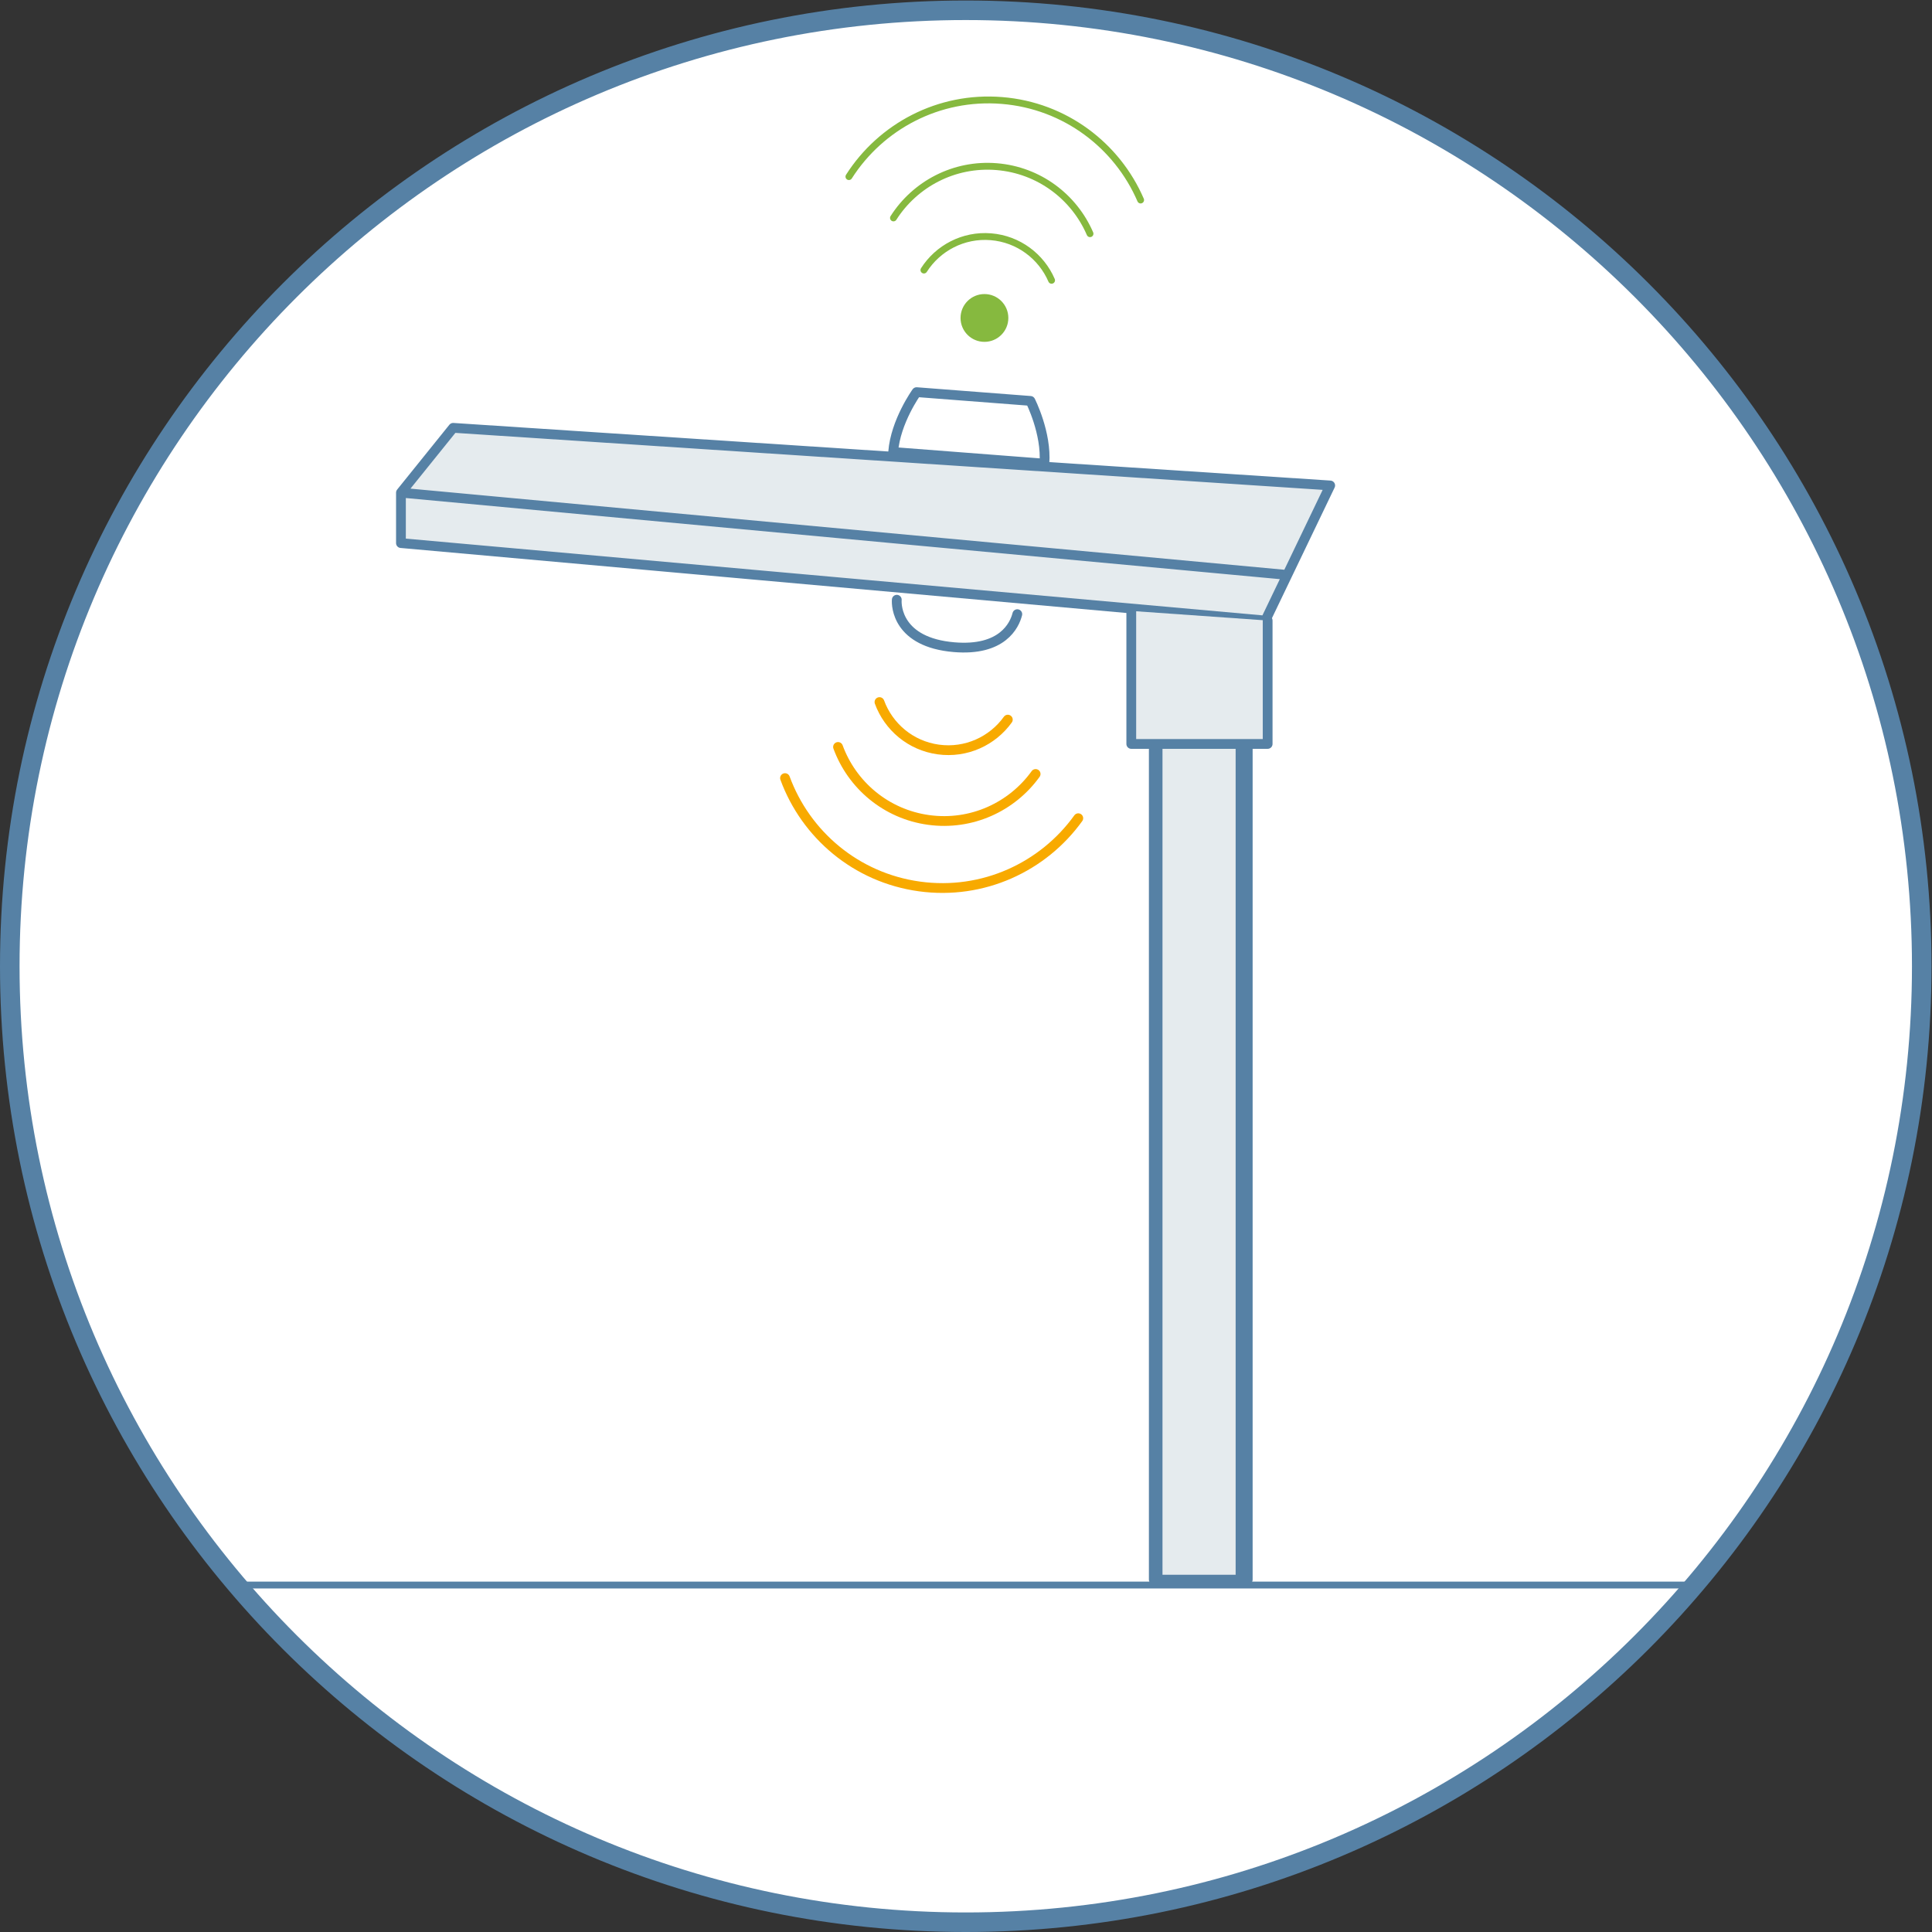 <?xml version="1.0" encoding="UTF-8" standalone="no"?>
<!-- Created with Inkscape (http://www.inkscape.org/) -->

<svg
   version="1.1"
   id="svg2"
   xml:space="preserve"
   width="263.417"
   height="263.416"
   viewBox="0 0 263.417 263.416"
   sodipodi:docname="b0bb465c0f165108d6aae85b63e0ef52-012.pdf"
   xmlns:inkscape="http://www.inkscape.org/namespaces/inkscape"
   xmlns:sodipodi="http://sodipodi.sourceforge.net/DTD/sodipodi-0.dtd"
   xmlns="http://www.w3.org/2000/svg"
   xmlns:svg="http://www.w3.org/2000/svg"><rect x="0" y="0" width="263.417" height="263.416" fill="#333333" stroke="none"/><defs
     id="defs6"><clipPath
       clipPathUnits="userSpaceOnUse"
       id="clipPath16"><path
         d="M 0,202 H 202 V 0 H 0 Z"
         id="path14" /></clipPath></defs><sodipodi:namedview
     id="namedview4"
     pagecolor="#ffffff"
     bordercolor="#666666"
     borderopacity="1.0"
     inkscape:pageshadow="2"
     inkscape:pageopacity="0.0"
     inkscape:pagecheckerboard="0" /><g
     id="g8"
     inkscape:groupmode="layer"
     inkscape:label="b0bb465c0f165108d6aae85b63e0ef52-012"
     transform="matrix(1.333,0,0,-1.333,-1.669,266.951)"><g
       id="g10"><g
         id="g12"
         clip-path="url(#clipPath16)"><g
           id="g18"
           transform="translate(100.033,199.213)"><path
             d="m 0,0 c -54.003,0 -97.781,-43.778 -97.781,-97.781 0,-54.003 43.778,-97.781 97.781,-97.781 54.003,0 97.782,43.778 97.782,97.781 C 97.782,-43.778 54.003,0 0,0"
             style="fill:#ffffff;fill-opacity:1;fill-rule:nonzero;stroke:none"
             id="path20" /></g><g
           id="g22"
           transform="translate(100.033,199.213)"><path
             d="m 0,0 c -54.003,0 -97.781,-43.778 -97.781,-97.781 0,-54.003 43.778,-97.781 97.781,-97.781 54.003,0 97.782,43.778 97.782,97.781 C 97.782,-43.778 54.003,0 0,0 Z"
             style="fill:none;stroke:#5681a5;stroke-width:2;stroke-linecap:butt;stroke-linejoin:miter;stroke-miterlimit:10;stroke-dasharray:none;stroke-opacity:1"
             id="path24" /></g><g
           id="g26"
           transform="translate(173.925,38.139)"><path
             d="M 0,0 H -147.784"
             style="fill:none;stroke:#5681a5;stroke-width:0.7;stroke-linecap:round;stroke-linejoin:round;stroke-miterlimit:10;stroke-dasharray:none;stroke-opacity:1"
             id="path28" /></g><path
           d="m 128.138,38.693 h -8.872 v 85.865 h 8.872 z"
           style="fill:#e5ebee;fill-opacity:1;fill-rule:nonzero;stroke:#5681a5;stroke-width:1;stroke-linecap:round;stroke-linejoin:round;stroke-miterlimit:10;stroke-dasharray:none;stroke-opacity:1"
           id="path30" /><g
           id="g32"
           transform="translate(119.656,39.085)"><path
             d="M 0,0 V 84.999"
             style="fill:#e5ebee;fill-opacity:1;fill-rule:nonzero;stroke:#5681a5;stroke-width:1;stroke-linecap:round;stroke-linejoin:round;stroke-miterlimit:10;stroke-dasharray:none;stroke-opacity:1"
             id="path34" /></g><g
           id="g36"
           transform="translate(128.876,38.693)"><path
             d="M 0,0 V 84.999"
             style="fill:#e5ebee;fill-opacity:1;fill-rule:nonzero;stroke:#5681a5;stroke-width:1;stroke-linecap:round;stroke-linejoin:round;stroke-miterlimit:10;stroke-dasharray:none;stroke-opacity:1"
             id="path38" /></g><g
           id="g40"
           transform="translate(132.889,141.46)"><path
             d="M 0,0 -90.627,8.412 V 3.254 L -2.21,-4.667 4.421,9.149 -85.285,15.043 -90.627,8.412"
             style="fill:#e5ebee;fill-opacity:1;fill-rule:nonzero;stroke:#5681a5;stroke-width:1;stroke-linecap:round;stroke-linejoin:round;stroke-miterlimit:10;stroke-dasharray:none;stroke-opacity:1"
             id="path42" /></g><g
           id="g44"
           transform="translate(130.912,136.793)"><path
             d="M 0,0 V -12.623 H -13.948 V 0.982"
             style="fill:#e5ebee;fill-opacity:1;fill-rule:nonzero;stroke:#5681a5;stroke-width:1;stroke-linecap:round;stroke-linejoin:round;stroke-miterlimit:10;stroke-dasharray:none;stroke-opacity:1"
             id="path46" /></g><g
           id="g48"
           transform="translate(95.753,172.641)"><path
             d="M 0,0 C 1.428,2.241 4.017,3.638 6.85,3.408 9.679,3.179 12.008,1.389 13.059,-1.048"
             style="fill:none;stroke:#86b93f;stroke-width:0.7;stroke-linecap:round;stroke-linejoin:round;stroke-miterlimit:10;stroke-dasharray:none;stroke-opacity:1"
             id="path50" /></g><g
           id="g52"
           transform="translate(92.639,177.972)"><path
             d="m 0,0 c 2.198,3.451 6.186,5.6 10.545,5.247 4.357,-0.353 7.941,-3.108 9.559,-6.86"
             style="fill:none;stroke:#86b93f;stroke-width:0.7;stroke-linecap:round;stroke-linejoin:round;stroke-miterlimit:10;stroke-dasharray:none;stroke-opacity:1"
             id="path54" /></g><g
           id="g56"
           transform="translate(88.082,182.198)"><path
             d="M 0,0 C 3.262,5.121 9.179,8.311 15.651,7.787 22.116,7.265 27.436,3.173 29.838,-2.394"
             style="fill:none;stroke:#86b93f;stroke-width:0.7;stroke-linecap:round;stroke-linejoin:round;stroke-miterlimit:10;stroke-dasharray:none;stroke-opacity:1"
             id="path58" /></g><g
           id="g60"
           transform="translate(104.336,126.657)"><path
             d="m 0,0 c -1.568,-2.183 -4.263,-3.446 -7.11,-3.055 -2.845,0.391 -5.095,2.331 -6.018,4.851"
             style="fill:none;stroke:#f8aa00;stroke-width:1;stroke-linecap:round;stroke-linejoin:round;stroke-miterlimit:10;stroke-dasharray:none;stroke-opacity:1"
             id="path62" /></g><g
           id="g64"
           transform="translate(107.18,121.098)"><path
             d="m 0,0 c -2.415,-3.36 -6.562,-5.305 -10.946,-4.702 -4.379,0.602 -7.844,3.587 -9.265,7.467"
             style="fill:none;stroke:#f8aa00;stroke-width:1;stroke-linecap:round;stroke-linejoin:round;stroke-miterlimit:10;stroke-dasharray:none;stroke-opacity:1"
             id="path66" /></g><g
           id="g68"
           transform="translate(111.543,116.573)"><path
             d="m 0,0 c -3.583,-4.987 -9.739,-7.874 -16.246,-6.979 -6.498,0.892 -11.64,5.324 -13.751,11.082"
             style="fill:none;stroke:#f8aa00;stroke-width:1;stroke-linecap:round;stroke-linejoin:round;stroke-miterlimit:10;stroke-dasharray:none;stroke-opacity:1"
             id="path70" /></g><g
           id="g72"
           transform="translate(105.306,137.445)"><path
             d="m 0,0 c -0.286,-1.138 -1.534,-3.799 -6.479,-3.377 -5.76,0.491 -5.903,4.21 -5.848,4.853"
             style="fill:none;stroke:#5681a5;stroke-width:1;stroke-linecap:round;stroke-linejoin:round;stroke-miterlimit:10;stroke-dasharray:none;stroke-opacity:1"
             id="path74" /></g><g
           id="g76"
           transform="translate(108.078,152.842)"><path
             d="m 0,0 c 0.241,3.134 -1.432,6.416 -1.432,6.416 l -1.59,0.122 -8.46,0.651 -1.591,0.123 c 0,0 -2.156,-2.986 -2.397,-6.121 z"
             style="fill:#ffffff;fill-opacity:1;fill-rule:nonzero;stroke:none"
             id="path78" /></g><g
           id="g80"
           transform="translate(108.078,152.842)"><path
             d="m 0,0 c 0.241,3.134 -1.432,6.416 -1.432,6.416 l -1.59,0.122 -8.46,0.651 -1.591,0.123 c 0,0 -2.156,-2.986 -2.397,-6.121 z"
             style="fill:none;stroke:#5681a5;stroke-width:1;stroke-linecap:round;stroke-linejoin:round;stroke-miterlimit:10;stroke-dasharray:none;stroke-opacity:1"
             id="path82" /></g><g
           id="g84"
           transform="translate(104.389,167.741)"><path
             d="m 0,0 c 0,-1.35 -1.095,-2.444 -2.445,-2.444 -1.35,0 -2.444,1.094 -2.444,2.444 0,1.35 1.094,2.445 2.444,2.445 C -1.095,2.445 0,1.35 0,0"
             style="fill:#86b93f;fill-opacity:1;fill-rule:nonzero;stroke:none"
             id="path86" /></g></g></g></g></svg>

